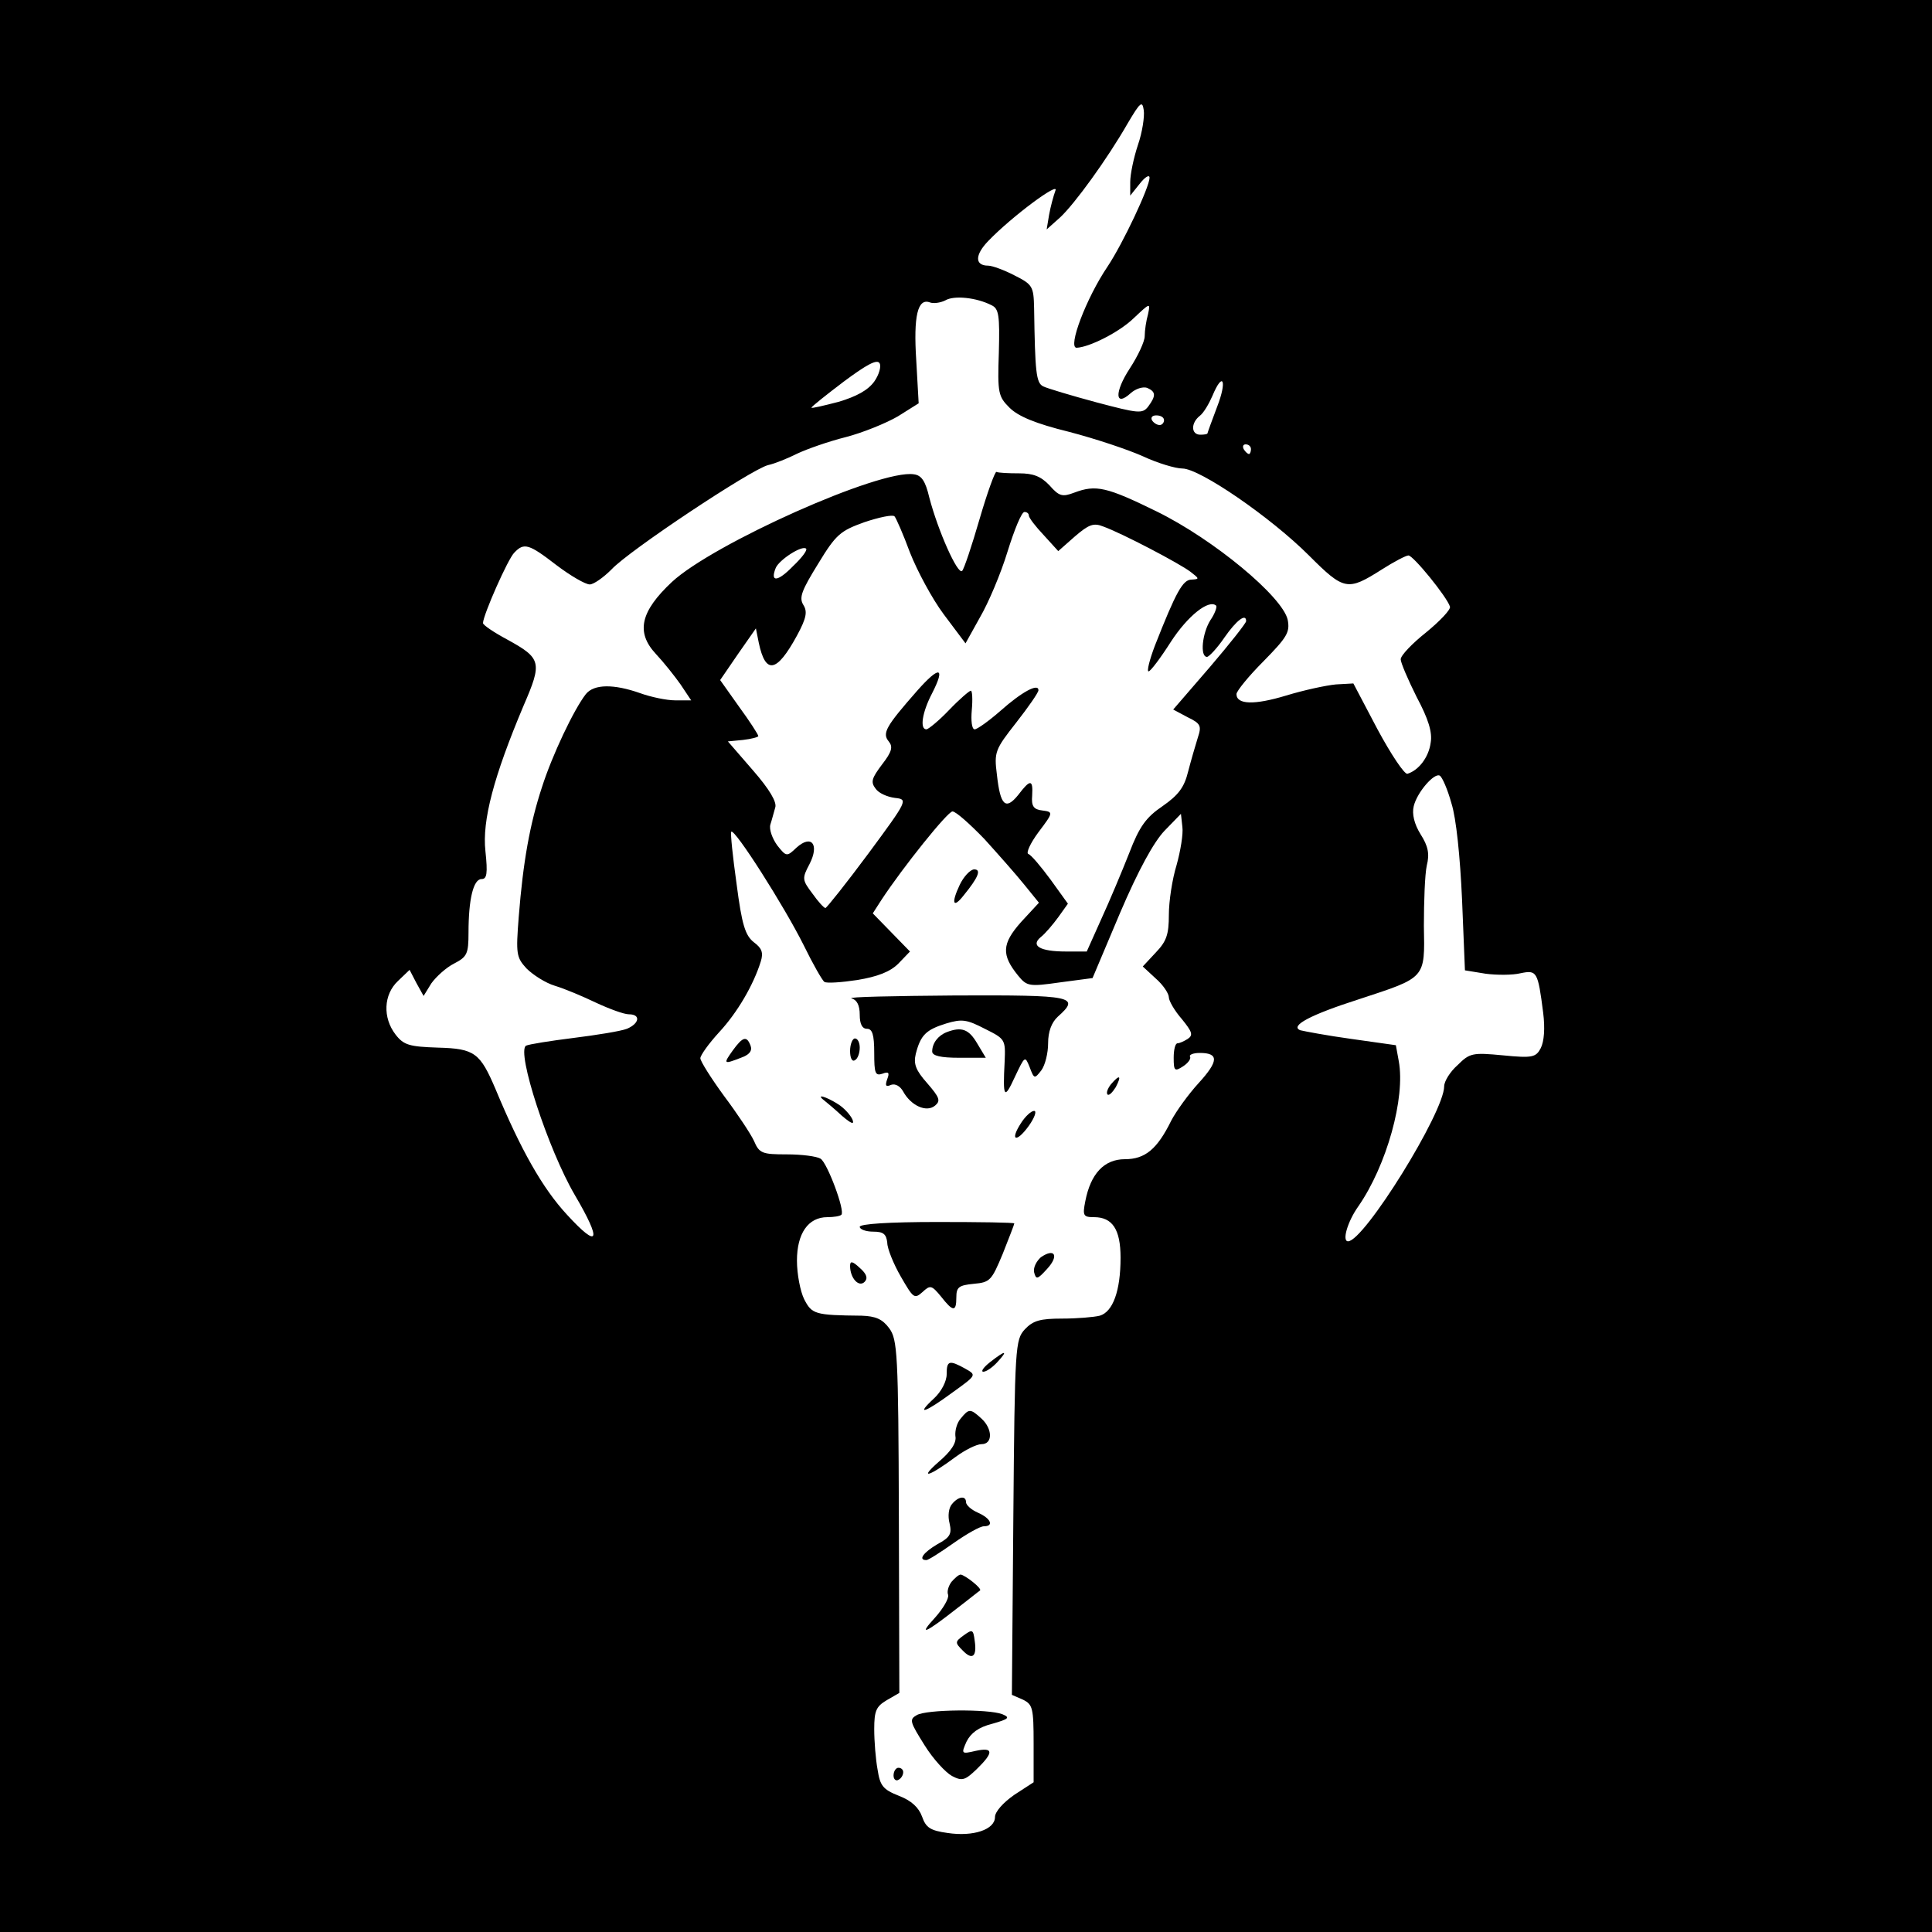 <?xml version="1.0" standalone="no"?>
<!DOCTYPE svg PUBLIC "-//W3C//DTD SVG 20010904//EN"
 "http://www.w3.org/TR/2001/REC-SVG-20010904/DTD/svg10.dtd">
<svg version="1.0" xmlns="http://www.w3.org/2000/svg"
 width="400pt" height="400pt" viewBox="0 0 400 400"
 preserveAspectRatio="xMidYMid meet">
<g transform="translate(0,400) scale(0.1,-0.1)"
fill="#000000" stroke="none">
<path d="M0 2000 l0 -2000 2000 0 2000 0 0 2000 0 2000 -2000 0 -2000 0 0
-2000z m2356 1700 c-9 -27 -16 -61 -16 -77 l0 -28 20 25 c11 14 20 19 20 12 0
-19 -55 -136 -87 -184 -44 -65 -83 -168 -64 -168 26 1 88 32 118 61 34 32 35
33 30 9 -4 -14 -7 -34 -7 -46 0 -11 -14 -41 -31 -67 -32 -49 -31 -81 2 -51 10
9 25 14 34 11 18 -8 19 -16 2 -39 -12 -15 -20 -14 -107 9 -52 14 -102 29 -110
33 -15 7 -17 30 -19 162 -1 45 -3 49 -41 68 -21 11 -46 20 -54 20 -28 0 -28
22 0 51 49 51 149 125 139 104 -4 -11 -10 -33 -13 -50 l-5 -30 28 25 c30 28
97 120 140 195 26 44 30 47 33 27 2 -13 -3 -46 -12 -72z m-303 -332 c15 -7 17
-21 15 -98 -3 -84 -1 -91 22 -114 18 -18 54 -33 123 -50 54 -14 123 -37 154
-51 30 -14 67 -25 81 -25 36 0 183 -101 262 -180 73 -73 80 -74 151 -29 25 16
50 29 55 29 10 0 80 -86 86 -106 2 -6 -21 -30 -49 -53 -29 -23 -53 -48 -53
-56 0 -7 15 -42 33 -78 24 -45 33 -73 29 -95 -4 -30 -25 -57 -48 -64 -6 -2
-34 40 -62 92 l-50 95 -36 -2 c-21 -2 -67 -12 -103 -23 -66 -20 -103 -19 -103
3 0 6 25 37 56 68 49 50 55 60 50 86 -11 48 -153 166 -271 224 -104 51 -126
56 -171 39 -24 -9 -31 -8 -51 15 -18 19 -34 25 -63 25 -22 0 -43 1 -47 3 -3 1
-19 -43 -35 -98 -16 -55 -32 -103 -36 -107 -9 -9 -50 83 -68 152 -8 34 -16 46
-32 48 -70 11 -416 -144 -501 -223 -65 -61 -75 -104 -33 -149 16 -17 39 -46
51 -63 l22 -33 -33 0 c-18 0 -51 7 -73 15 -54 19 -95 19 -112 -2 -25 -32 -70
-127 -91 -193 -25 -76 -39 -154 -48 -268 -6 -77 -5 -84 16 -107 13 -13 39 -30
59 -36 20 -6 58 -22 85 -35 28 -13 58 -24 68 -24 25 0 22 -19 -4 -30 -13 -5
-63 -13 -111 -19 -48 -6 -92 -13 -98 -16 -20 -13 46 -215 101 -309 57 -97 50
-113 -16 -41 -51 55 -96 135 -148 260 -32 75 -43 84 -119 86 -59 2 -71 5 -88
27 -27 35 -25 83 5 111 l24 23 14 -27 15 -27 16 26 c10 14 31 33 47 41 27 14
30 20 30 64 0 69 10 111 27 111 11 0 13 11 8 58 -7 63 17 154 79 301 39 90 37
98 -34 137 -28 15 -50 30 -50 34 0 16 52 134 65 146 20 21 30 18 87 -26 29
-22 60 -40 69 -40 8 0 28 14 45 31 36 39 289 207 324 216 14 3 41 14 61 24 19
9 64 25 100 34 35 9 84 29 108 43 l43 27 -5 89 c-6 92 3 129 28 120 7 -3 22
-1 32 4 18 11 65 6 96 -10z m-243 -158 c-13 -18 -37 -31 -74 -42 -31 -8 -56
-14 -56 -12 0 2 30 26 67 54 47 35 69 47 74 38 4 -6 -1 -24 -11 -38z m710 -52
c-11 -29 -20 -54 -20 -55 0 -2 -7 -3 -15 -3 -19 0 -20 24 -1 39 8 6 19 25 26
41 22 53 31 32 10 -22z m-110 -28 c0 -5 -4 -10 -9 -10 -6 0 -13 5 -16 10 -3 6
1 10 9 10 9 0 16 -4 16 -10z m180 -60 c0 -5 -2 -10 -4 -10 -3 0 -8 5 -11 10
-3 6 -1 10 4 10 6 0 11 -4 11 -10z m-706 -214 c15 -38 46 -96 70 -128 l45 -60
30 54 c17 29 43 90 57 136 14 45 29 82 35 82 5 0 9 -3 9 -7 0 -5 14 -23 31
-41 l30 -33 34 30 c29 25 39 29 59 21 39 -14 159 -77 181 -94 18 -14 19 -15 2
-16 -18 0 -32 -25 -76 -137 -11 -29 -17 -53 -13 -53 4 0 25 28 46 61 35 54 79
89 94 75 2 -3 -3 -17 -12 -30 -17 -27 -22 -76 -7 -76 4 0 21 18 36 40 25 36
45 51 45 34 0 -4 -34 -47 -75 -95 l-76 -88 30 -16 c27 -13 29 -18 21 -42 -5
-16 -14 -47 -20 -70 -8 -33 -20 -49 -53 -72 -34 -23 -48 -42 -69 -97 -15 -38
-41 -100 -58 -137 l-30 -67 -43 0 c-54 0 -74 12 -52 30 9 7 25 26 36 41 l20
28 -36 50 c-20 27 -40 51 -46 53 -5 2 4 22 21 45 31 41 31 42 8 45 -18 2 -23
9 -21 31 2 34 -4 34 -29 1 -26 -32 -37 -22 -44 42 -6 47 -4 52 40 108 25 32
46 62 46 67 0 15 -34 -3 -79 -43 -24 -21 -48 -38 -53 -38 -6 0 -8 18 -6 40 2
22 1 40 -2 40 -3 0 -24 -18 -45 -40 -21 -22 -43 -40 -47 -40 -14 0 -9 35 12
75 28 55 15 57 -31 5 -65 -74 -73 -88 -59 -105 9 -11 7 -21 -14 -48 -21 -28
-24 -36 -13 -50 6 -9 24 -17 40 -19 27 -3 27 -4 -55 -115 -46 -62 -86 -112
-89 -113 -3 0 -15 13 -27 30 -21 28 -22 31 -6 61 21 41 4 62 -27 34 -20 -19
-21 -19 -40 5 -10 14 -17 33 -14 43 3 9 7 25 10 35 4 11 -12 38 -46 77 l-52
60 31 3 c18 2 32 6 32 8 0 3 -18 31 -40 61 l-39 55 37 54 37 53 6 -30 c14 -66
37 -62 79 15 20 37 22 50 13 64 -9 15 -3 30 31 85 37 61 46 68 96 86 30 10 58
16 62 12 3 -3 18 -37 32 -75z m-242 -28 c-32 -33 -48 -34 -36 -4 7 17 55 48
63 40 3 -3 -9 -19 -27 -36z m1363 -491 c10 -31 18 -111 22 -199 l6 -147 43 -7
c23 -3 56 -3 72 1 34 7 36 4 47 -82 4 -32 2 -59 -5 -73 -10 -19 -17 -21 -78
-15 -63 6 -69 5 -94 -20 -16 -14 -28 -34 -28 -44 0 -54 -166 -321 -199 -321
-13 0 -1 41 21 72 59 85 98 225 84 301 l-6 33 -92 13 c-51 7 -98 16 -106 18
-22 9 21 32 121 64 140 46 137 42 135 152 0 50 2 107 6 125 6 24 3 40 -13 65
-13 21 -18 42 -14 58 7 29 43 70 54 63 5 -3 16 -28 24 -57z m-967 -74 c29 -32
67 -75 83 -95 l30 -37 -37 -40 c-40 -45 -41 -68 -6 -111 18 -22 23 -23 86 -14
l68 9 57 135 c38 89 70 147 92 170 l34 35 3 -27 c2 -15 -4 -50 -12 -79 -9 -29
-16 -75 -16 -103 0 -41 -5 -55 -27 -78 l-27 -29 27 -25 c15 -13 27 -31 27 -39
0 -7 12 -28 27 -45 21 -26 24 -33 12 -41 -8 -5 -17 -9 -21 -9 -5 0 -8 -14 -8
-30 0 -27 2 -29 19 -18 11 7 17 16 15 20 -3 4 6 8 20 8 40 0 39 -17 -2 -62
-22 -24 -47 -59 -57 -78 -29 -59 -54 -80 -96 -80 -43 0 -71 -30 -82 -87 -6
-30 -4 -33 18 -33 38 0 55 -25 55 -84 0 -69 -16 -112 -43 -120 -12 -3 -47 -6
-78 -6 -45 0 -60 -4 -77 -22 -20 -22 -21 -33 -24 -390 l-3 -367 23 -10 c20
-10 22 -17 22 -91 l0 -80 -40 -26 c-23 -16 -40 -35 -40 -46 0 -26 -45 -41 -98
-33 -36 5 -45 11 -53 34 -7 19 -22 33 -48 43 -33 13 -39 21 -44 54 -4 21 -7
59 -7 84 0 38 4 47 26 60 l26 15 -1 365 c-1 339 -3 367 -20 390 -14 19 -28 25
-57 26 -97 1 -103 3 -119 34 -8 16 -15 52 -15 80 0 56 23 90 63 90 13 0 26 2
29 5 8 8 -29 107 -43 116 -8 5 -39 9 -70 9 -51 0 -57 2 -68 28 -7 15 -35 57
-62 93 -27 37 -49 72 -49 78 0 6 17 30 39 54 38 41 71 98 86 146 6 19 2 28
-14 40 -18 14 -25 36 -36 121 -8 57 -13 105 -11 108 7 7 109 -153 150 -235 19
-39 39 -74 43 -76 5 -3 35 -1 68 4 42 7 68 17 85 34 l24 25 -38 39 -39 40 18
28 c44 67 137 183 147 183 7 0 36 -26 66 -57z"/>
<path d="M1987 2168 c-18 -38 -14 -50 8 -22 31 38 37 54 22 54 -8 0 -22 -15
-30 -32z"/>
<path d="M1763 1933 c11 -3 17 -14 17 -34 0 -19 5 -29 15 -29 11 0 15 -12 15
-50 0 -42 2 -48 17 -43 13 5 15 2 10 -11 -5 -14 -3 -17 8 -12 9 3 19 -3 25
-14 16 -29 48 -44 66 -29 12 10 9 17 -16 46 -24 27 -29 40 -24 61 10 39 21 50
63 63 33 10 43 8 80 -11 42 -21 43 -22 41 -68 -4 -75 -1 -80 21 -32 21 44 21
45 31 20 9 -24 10 -24 24 -6 8 11 14 36 14 56 0 24 7 43 20 55 47 42 34 45
-212 44 -128 -1 -225 -3 -215 -6z"/>
<path d="M1960 1863 c-18 -7 -30 -23 -30 -40 0 -9 18 -13 56 -13 l55 0 -18 30
c-17 29 -32 35 -63 23z"/>
<path d="M1517 1825 c-20 -28 -19 -29 17 -15 17 6 24 14 20 25 -8 21 -16 19
-37 -10z"/>
<path d="M1760 1824 c0 -14 4 -23 10 -19 6 3 10 15 10 26 0 10 -4 19 -10 19
-5 0 -10 -12 -10 -26z"/>
<path d="M2300 1755 c-7 -9 -10 -18 -7 -21 3 -3 10 4 17 15 13 25 8 27 -10 6z"/>
<path d="M1706 1722 c5 -4 22 -18 37 -32 20 -17 26 -19 22 -8 -4 9 -17 24 -30
32 -25 16 -47 22 -29 8z"/>
<path d="M2114 1675 c-24 -37 -10 -42 16 -6 12 17 17 31 11 31 -6 0 -18 -11
-27 -25z"/>
<path d="M1780 1460 c0 -5 12 -10 28 -10 21 0 27 -5 29 -23 0 -12 13 -44 28
-70 26 -45 28 -47 45 -32 16 15 19 14 38 -9 25 -32 32 -33 32 -2 0 21 5 25 36
28 34 3 37 7 60 62 13 33 24 61 24 63 0 2 -72 3 -160 3 -100 0 -160 -4 -160
-10z"/>
<path d="M2155 1397 c-9 -8 -16 -21 -14 -31 4 -16 7 -15 27 7 25 27 16 44 -13
24z"/>
<path d="M1760 1379 c0 -25 18 -45 30 -33 7 7 5 16 -10 29 -15 14 -20 15 -20
4z"/>
<path d="M2050 1180 c-14 -11 -20 -20 -14 -20 6 0 19 9 29 20 23 25 17 25 -15
0z"/>
<path d="M1960 1155 c0 -15 -11 -36 -26 -50 -40 -37 -19 -30 38 12 50 36 50
36 27 49 -34 19 -39 17 -39 -11z"/>
<path d="M1989 1063 c-8 -9 -12 -25 -11 -36 3 -14 -9 -32 -35 -54 -42 -37 -19
-30 36 11 19 14 43 26 53 26 24 0 23 32 0 53 -23 21 -26 21 -43 0z"/>
<path d="M1971 886 c-7 -8 -9 -25 -5 -40 5 -22 1 -29 -25 -43 -29 -17 -41 -33
-23 -33 4 0 29 16 56 35 27 19 55 35 63 35 21 0 15 16 -12 28 -14 6 -25 16
-25 22 0 14 -16 12 -29 -4z"/>
<path d="M1970 725 c-6 -8 -10 -20 -7 -27 2 -7 -10 -28 -27 -47 -36 -39 -21
-33 44 18 25 19 47 37 49 38 5 4 -31 32 -40 33 -4 0 -12 -7 -19 -15z"/>
<path d="M1995 614 c-18 -13 -18 -15 -2 -31 20 -21 30 -13 25 20 -3 24 -5 24
-23 11z"/>
<path d="M1898 449 c-16 -9 -14 -14 16 -62 18 -29 44 -57 57 -64 21 -11 27 -9
51 14 36 35 35 46 -2 38 -30 -7 -30 -6 -19 19 9 18 25 30 53 37 35 10 38 13
21 20 -29 11 -157 10 -177 -2z"/>
<path d="M1850 324 c0 -8 5 -12 10 -9 6 3 10 10 10 16 0 5 -4 9 -10 9 -5 0
-10 -7 -10 -16z"/>
</g>
</svg>
